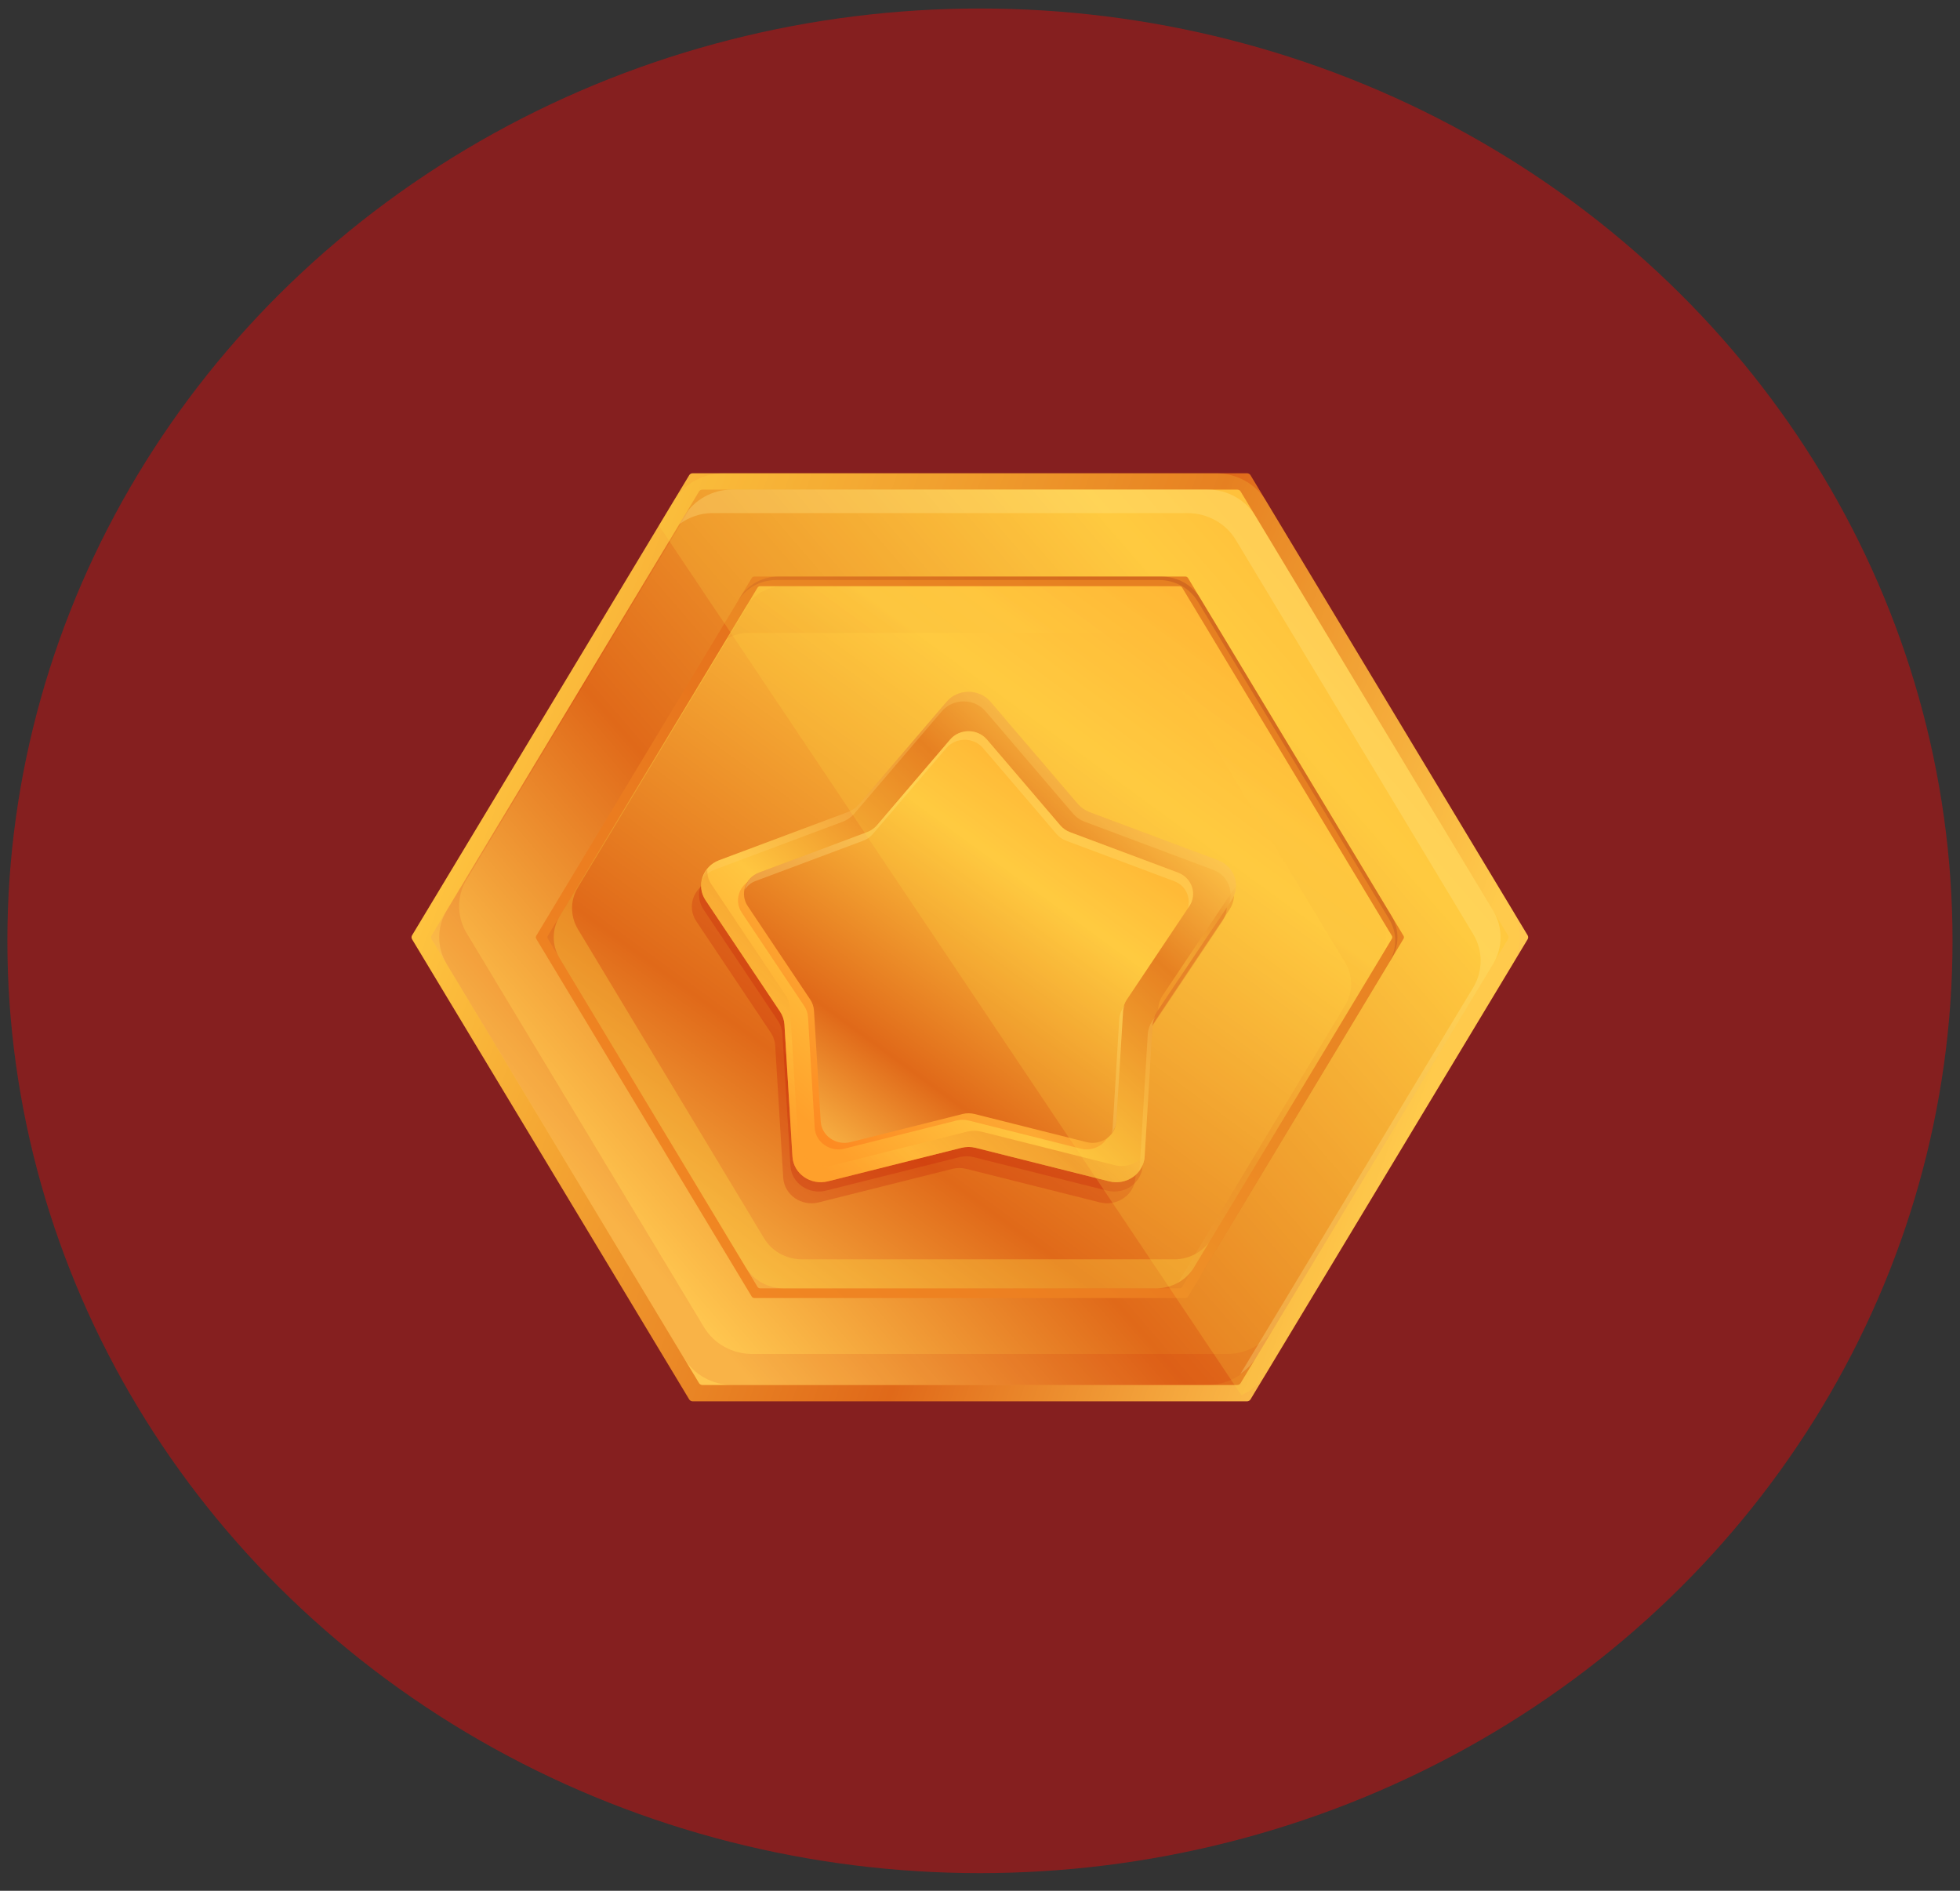 <svg width="85" height="82" viewBox="0 0 85 82" fill="none" xmlns="http://www.w3.org/2000/svg">
<rect x="0" y="0" width="85" height="82" fill="#333333" stroke="none"/>
<ellipse cx="42.498" cy="40.801" rx="42.178" ry="40.432" fill="#851F1F"/>
<path d="M54.078 20.524H30.042C29.979 20.524 29.92 20.556 29.888 20.609L17.87 40.563C17.839 40.615 17.839 40.68 17.87 40.733L29.888 60.687C29.92 60.739 29.979 60.772 30.042 60.772H54.078C54.141 60.772 54.2 60.739 54.232 60.687L66.25 40.733C66.281 40.68 66.281 40.615 66.25 40.563L54.232 20.609C54.2 20.556 54.142 20.524 54.078 20.524Z" fill="url(#paint0_linear_105_344)"/>
<path d="M53.654 21.232H30.464C30.402 21.232 30.346 21.263 30.315 21.314L18.72 40.566C18.69 40.617 18.69 40.679 18.72 40.73L30.315 59.982C30.346 60.033 30.402 60.064 30.464 60.064H53.654C53.715 60.064 53.772 60.033 53.803 59.982L65.398 40.73C65.428 40.679 65.428 40.617 65.398 40.566L53.803 21.314C53.772 21.263 53.715 21.232 53.654 21.232Z" fill="url(#paint1_linear_105_344)"/>
<path opacity="0.1" d="M53.222 58.719H32.626C31.762 58.719 30.964 58.277 30.532 57.56L20.234 40.462C19.802 39.745 19.802 38.861 20.234 38.144L29.883 22.123C29.81 22.212 29.728 22.291 29.669 22.39L19.371 39.488C18.939 40.205 18.939 41.089 19.371 41.806L29.669 58.904C30.101 59.621 30.899 60.063 31.763 60.063H52.359C53.223 60.063 54.021 59.621 54.453 58.904L55.102 57.826C54.648 58.377 53.967 58.719 53.222 58.719Z" fill="#C20000"/>
<path opacity="0.3" d="M64.751 39.487L54.453 22.39C54.021 21.672 53.223 21.23 52.359 21.23H31.764C30.899 21.23 30.101 21.672 29.669 22.39L29.466 22.727C29.877 22.433 30.37 22.251 30.901 22.251H51.496C52.36 22.251 53.158 22.693 53.591 23.41L63.888 40.508C64.32 41.225 64.32 42.109 63.888 42.826L53.793 59.587C54.053 59.401 54.286 59.181 54.453 58.903L64.751 41.806C65.183 41.089 65.183 40.205 64.751 39.487Z" fill="#FFEEA2"/>
<path d="M51.404 25.003H32.718C32.669 25.003 32.623 25.029 32.599 25.07L23.256 40.582C23.231 40.623 23.231 40.673 23.256 40.714L32.599 56.226C32.623 56.267 32.669 56.293 32.718 56.293H51.404C51.453 56.293 51.499 56.267 51.523 56.226L60.866 40.714C60.891 40.673 60.891 40.623 60.866 40.582L51.523 25.07C51.499 25.029 51.453 25.003 51.404 25.003Z" fill="url(#paint2_linear_105_344)"/>
<path opacity="0.3" d="M60.342 39.714L52.045 25.937C51.697 25.359 51.053 25.003 50.357 25.003H33.762C33.066 25.003 32.423 25.359 32.075 25.937L32.005 26.053C32.358 25.498 32.984 25.154 33.665 25.154H50.26C50.956 25.154 51.599 25.51 51.948 26.088L60.245 39.864C60.593 40.442 60.593 41.154 60.245 41.733L52.018 55.392C52.025 55.38 52.037 55.371 52.045 55.358L60.342 41.582C60.691 41.004 60.691 40.292 60.342 39.714Z" fill="url(#paint3_linear_105_344)"/>
<path d="M51.152 25.422H32.967C32.919 25.422 32.875 25.446 32.851 25.486L23.758 40.583C23.734 40.623 23.734 40.672 23.758 40.712L32.851 55.808C32.875 55.848 32.919 55.873 32.967 55.873H51.152C51.2 55.873 51.245 55.848 51.269 55.808L60.361 40.712C60.385 40.672 60.385 40.623 60.361 40.583L51.269 25.486C51.245 25.446 51.2 25.422 51.152 25.422Z" fill="url(#paint4_linear_105_344)"/>
<path opacity="0.3" d="M50.931 54.614H34.78C34.103 54.614 33.477 54.268 33.138 53.705L25.063 40.298C24.724 39.735 24.724 39.042 25.063 38.48L32.49 26.147C32.441 26.209 32.384 26.263 32.343 26.331L24.268 39.738C23.929 40.301 23.929 40.994 24.268 41.556L32.343 54.964C32.682 55.526 33.308 55.873 33.985 55.873H50.136C50.813 55.873 51.439 55.526 51.778 54.964L52.425 53.889C52.07 54.336 51.526 54.614 50.931 54.614Z" fill="#FFDD45"/>
<path opacity="0.3" d="M59.853 39.738L51.778 26.331C51.439 25.768 50.813 25.422 50.135 25.422H33.985C33.307 25.422 32.681 25.768 32.342 26.331L31.52 27.697C31.805 27.538 32.133 27.449 32.475 27.449H48.625C49.303 27.449 49.929 27.795 50.268 28.358L58.343 41.765C58.682 42.328 58.682 43.021 58.343 43.583L51.091 55.624C51.371 55.468 51.61 55.243 51.778 54.964L59.853 41.556C60.191 40.994 60.191 40.301 59.853 39.738Z" fill="url(#paint5_linear_105_344)"/>
<path opacity="0.2" d="M42.555 31.35L46.345 35.784C46.479 35.941 46.652 36.062 46.849 36.135L52.419 38.22C53.143 38.491 53.427 39.329 53.008 39.956L49.78 44.781C49.666 44.952 49.599 45.147 49.587 45.349L49.24 51.072C49.195 51.816 48.451 52.334 47.7 52.145L41.915 50.693C41.71 50.642 41.496 50.642 41.291 50.693L35.506 52.145C34.755 52.334 34.011 51.816 33.966 51.072L33.619 45.349C33.606 45.147 33.54 44.952 33.426 44.781L30.198 39.956C29.779 39.329 30.063 38.491 30.786 38.22L36.357 36.135C36.554 36.062 36.727 35.941 36.861 35.784L40.651 31.35C41.143 30.774 42.062 30.774 42.555 31.35Z" fill="#BA0000"/>
<path opacity="0.2" d="M42.867 30.84L46.657 35.274C46.791 35.431 46.965 35.551 47.161 35.625L52.732 37.71C53.456 37.981 53.739 38.819 53.32 39.446L50.092 44.271C49.978 44.441 49.912 44.637 49.899 44.839L49.552 50.562C49.507 51.305 48.763 51.823 48.012 51.635L42.227 50.183C42.023 50.132 41.808 50.132 41.604 50.183L35.819 51.635C35.067 51.823 34.324 51.306 34.279 50.562L33.931 44.839C33.919 44.637 33.853 44.441 33.739 44.271L30.511 39.446C30.091 38.819 30.375 37.981 31.099 37.71L36.669 35.625C36.866 35.551 37.04 35.43 37.174 35.274L40.964 30.84C41.456 30.264 42.375 30.264 42.867 30.84Z" fill="#BA0000"/>
<path d="M42.955 30.436L46.745 34.87C46.879 35.026 47.053 35.148 47.249 35.221L52.82 37.306C53.543 37.577 53.827 38.415 53.408 39.042L50.18 43.867C50.066 44.038 50 44.233 49.987 44.435L49.64 50.158C49.595 50.902 48.851 51.419 48.1 51.231L42.315 49.779C42.11 49.728 41.896 49.728 41.691 49.779L35.907 51.231C35.155 51.419 34.411 50.902 34.366 50.158L34.019 44.435C34.007 44.233 33.941 44.038 33.826 43.867L30.599 39.042C30.179 38.415 30.463 37.577 31.187 37.306L36.757 35.221C36.954 35.148 37.127 35.026 37.261 34.87L41.051 30.436C41.544 29.86 42.463 29.86 42.955 30.436Z" fill="url(#paint6_linear_105_344)"/>
<g opacity="0.3">
<path d="M49.969 44.282C49.855 44.453 49.788 44.648 49.776 44.85L49.429 50.573C49.424 50.657 49.381 50.725 49.359 50.802C49.509 50.621 49.624 50.411 49.64 50.159L49.987 44.436C49.995 44.306 50.06 44.19 50.111 44.069L49.969 44.282Z" fill="#FFD069"/>
<path d="M52.819 37.306L47.249 35.221C47.052 35.148 46.879 35.027 46.745 34.87L42.955 30.436C42.462 29.86 41.543 29.86 41.051 30.436L37.261 34.87C37.127 35.027 36.953 35.148 36.757 35.221L31.186 37.306C30.795 37.453 30.547 37.768 30.455 38.124C30.587 37.954 30.751 37.805 30.976 37.721L36.546 35.635C36.743 35.562 36.917 35.441 37.051 35.284L40.84 30.85C41.333 30.274 42.252 30.274 42.744 30.85L46.534 35.284C46.668 35.441 46.842 35.562 47.038 35.635L52.609 37.721C53.25 37.961 53.515 38.64 53.282 39.229L53.408 39.042C53.827 38.415 53.543 37.577 52.819 37.306Z" fill="#FFD069"/>
</g>
<g opacity="0.4">
<path d="M48.344 50.529L42.559 49.077C42.355 49.026 42.14 49.026 41.936 49.077L36.151 50.529C35.399 50.718 34.656 50.2 34.611 49.456L34.263 43.734C34.251 43.532 34.185 43.336 34.071 43.166L30.843 38.34C30.709 38.14 30.669 37.92 30.671 37.702C30.373 38.08 30.308 38.607 30.599 39.041L33.827 43.867C33.941 44.037 34.007 44.233 34.02 44.435L34.367 50.158C34.412 50.901 35.155 51.419 35.907 51.23L41.692 49.779C41.896 49.727 42.111 49.727 42.315 49.779L48.1 51.23C48.852 51.419 49.595 50.901 49.641 50.158L49.647 50.054C49.363 50.439 48.863 50.66 48.344 50.529Z" fill="url(#paint7_linear_105_344)"/>
<path d="M50.424 43.165C50.31 43.335 50.243 43.531 50.231 43.733L50.227 43.795L53.408 39.041C53.534 38.852 53.578 38.647 53.584 38.441L50.424 43.165Z" fill="url(#paint8_linear_105_344)"/>
</g>
<path opacity="0.2" d="M42.543 32.354L45.725 36.077C45.837 36.209 45.983 36.31 46.148 36.372L50.825 38.123C51.433 38.35 51.671 39.053 51.319 39.58L48.609 43.631C48.513 43.774 48.457 43.938 48.447 44.108L48.156 48.913C48.118 49.537 47.493 49.972 46.862 49.813L42.006 48.594C41.834 48.551 41.654 48.551 41.482 48.594L36.625 49.813C35.995 49.972 35.37 49.537 35.332 48.913L35.041 44.108C35.03 43.938 34.975 43.774 34.879 43.631L32.169 39.58C31.817 39.053 32.055 38.35 32.663 38.122L37.339 36.372C37.505 36.31 37.651 36.209 37.763 36.077L40.945 32.354C41.358 31.871 42.13 31.871 42.543 32.354Z" fill="#F53700"/>
<path d="M42.803 32.072L45.985 35.795C46.097 35.926 46.243 36.028 46.408 36.09L51.085 37.84C51.692 38.068 51.931 38.771 51.579 39.297L48.869 43.349C48.773 43.492 48.717 43.656 48.707 43.826L48.416 48.63C48.378 49.255 47.753 49.689 47.122 49.531L42.265 48.312C42.094 48.269 41.913 48.269 41.742 48.312L36.885 49.531C36.254 49.689 35.63 49.255 35.592 48.63L35.3 43.826C35.29 43.656 35.234 43.492 35.139 43.349L32.428 39.297C32.076 38.771 32.315 38.068 32.922 37.84L37.599 36.09C37.764 36.028 37.91 35.926 38.023 35.795L41.205 32.072C41.618 31.589 42.389 31.589 42.803 32.072Z" fill="url(#paint9_linear_105_344)"/>
<g opacity="0.3">
<path d="M48.701 43.721C48.605 43.863 48.55 44.028 48.539 44.198L48.248 49.002C48.244 49.053 48.216 49.094 48.205 49.142C48.317 48.995 48.402 48.828 48.414 48.63L48.706 43.826C48.71 43.745 48.758 43.675 48.782 43.599L48.701 43.721Z" fill="#FFE98B"/>
<path d="M51.083 37.84L46.407 36.089C46.242 36.028 46.096 35.926 45.983 35.794L42.802 32.072C42.388 31.588 41.617 31.588 41.203 32.072L38.021 35.794C37.909 35.926 37.763 36.028 37.598 36.089L32.921 37.84C32.574 37.969 32.367 38.257 32.302 38.576C32.414 38.422 32.555 38.286 32.755 38.212L37.431 36.461C37.597 36.4 37.742 36.298 37.855 36.166L41.037 32.444C41.45 31.96 42.222 31.96 42.635 32.444L45.817 36.166C45.929 36.298 46.075 36.4 46.24 36.461L50.917 38.212C51.423 38.401 51.65 38.916 51.517 39.388L51.578 39.297C51.93 38.771 51.691 38.067 51.083 37.84Z" fill="#FFE98B"/>
</g>
<path opacity="0.2" d="M65.578 39.446L54.904 21.725C54.457 20.982 53.629 20.524 52.734 20.524H31.387C30.492 20.524 29.664 20.982 29.216 21.725L28.575 22.79L53.837 60.51C54.273 60.303 54.653 59.989 54.904 59.57L65.578 41.849C66.025 41.106 66.025 40.19 65.578 39.446Z" fill="#FFDD45"/>
<defs>
<linearGradient id="paint0_linear_105_344" x1="61.989" y1="47.388" x2="3" y2="25.676" gradientUnits="userSpaceOnUse">
<stop stop-color="#FFC64F"/>
<stop offset="0.277" stop-color="#E06919"/>
<stop offset="0.707" stop-color="#FFC640"/>
<stop offset="1" stop-color="#FFA02B"/>
</linearGradient>
<linearGradient id="paint1_linear_105_344" x1="26.546" y1="52.969" x2="65.395" y2="19.39" gradientUnits="userSpaceOnUse">
<stop stop-color="#FFC64F"/>
<stop offset="0.277" stop-color="#E06919"/>
<stop offset="0.707" stop-color="#FFC640"/>
<stop offset="1" stop-color="#FFA02B"/>
</linearGradient>
<linearGradient id="paint2_linear_105_344" x1="52.2" y1="29.694" x2="12.879" y2="75.927" gradientUnits="userSpaceOnUse">
<stop stop-color="#E06919"/>
<stop offset="1" stop-color="#FFA02B"/>
</linearGradient>
<linearGradient id="paint3_linear_105_344" x1="52.812" y1="29.004" x2="28.186" y2="57.96" gradientUnits="userSpaceOnUse">
<stop stop-color="#941010"/>
<stop offset="1" stop-color="#FFA02B"/>
</linearGradient>
<linearGradient id="paint4_linear_105_344" x1="28.948" y1="57.133" x2="54.481" y2="22.195" gradientUnits="userSpaceOnUse">
<stop stop-color="#FFC64F"/>
<stop offset="0.277" stop-color="#E06919"/>
<stop offset="0.707" stop-color="#FFC640"/>
<stop offset="1" stop-color="#FFA02B"/>
</linearGradient>
<linearGradient id="paint5_linear_105_344" x1="36.413" y1="47.747" x2="53.883" y2="23.843" gradientUnits="userSpaceOnUse">
<stop stop-color="#FFC64F"/>
<stop offset="0.277" stop-color="#E06919"/>
<stop offset="0.707" stop-color="#FFC640"/>
<stop offset="1" stop-color="#FFA02B"/>
</linearGradient>
<linearGradient id="paint6_linear_105_344" x1="50.494" y1="33.867" x2="35.969" y2="49.537" gradientUnits="userSpaceOnUse">
<stop stop-color="#FFC64F"/>
<stop offset="0.277" stop-color="#E06919"/>
<stop offset="0.707" stop-color="#FFC640"/>
<stop offset="1" stop-color="#FFA02B"/>
</linearGradient>
<linearGradient id="paint7_linear_105_344" x1="41.947" y1="42.36" x2="34.95" y2="49.908" gradientUnits="userSpaceOnUse">
<stop stop-color="#FFC64F"/>
<stop offset="0.277" stop-color="#E06919"/>
<stop offset="0.707" stop-color="#FFC640"/>
<stop offset="1" stop-color="#FFA02B"/>
</linearGradient>
<linearGradient id="paint8_linear_105_344" x1="54.279" y1="38.765" x2="50.25" y2="43.112" gradientUnits="userSpaceOnUse">
<stop stop-color="#FFC64F"/>
<stop offset="0.277" stop-color="#E06919"/>
<stop offset="0.707" stop-color="#FFC640"/>
<stop offset="1" stop-color="#FFA02B"/>
</linearGradient>
<linearGradient id="paint9_linear_105_344" x1="34.801" y1="50.634" x2="47.971" y2="32.613" gradientUnits="userSpaceOnUse">
<stop stop-color="#FFC64F"/>
<stop offset="0.277" stop-color="#E06919"/>
<stop offset="0.707" stop-color="#FFC640"/>
<stop offset="1" stop-color="#FFA02B"/>
</linearGradient>
</defs>
</svg>
